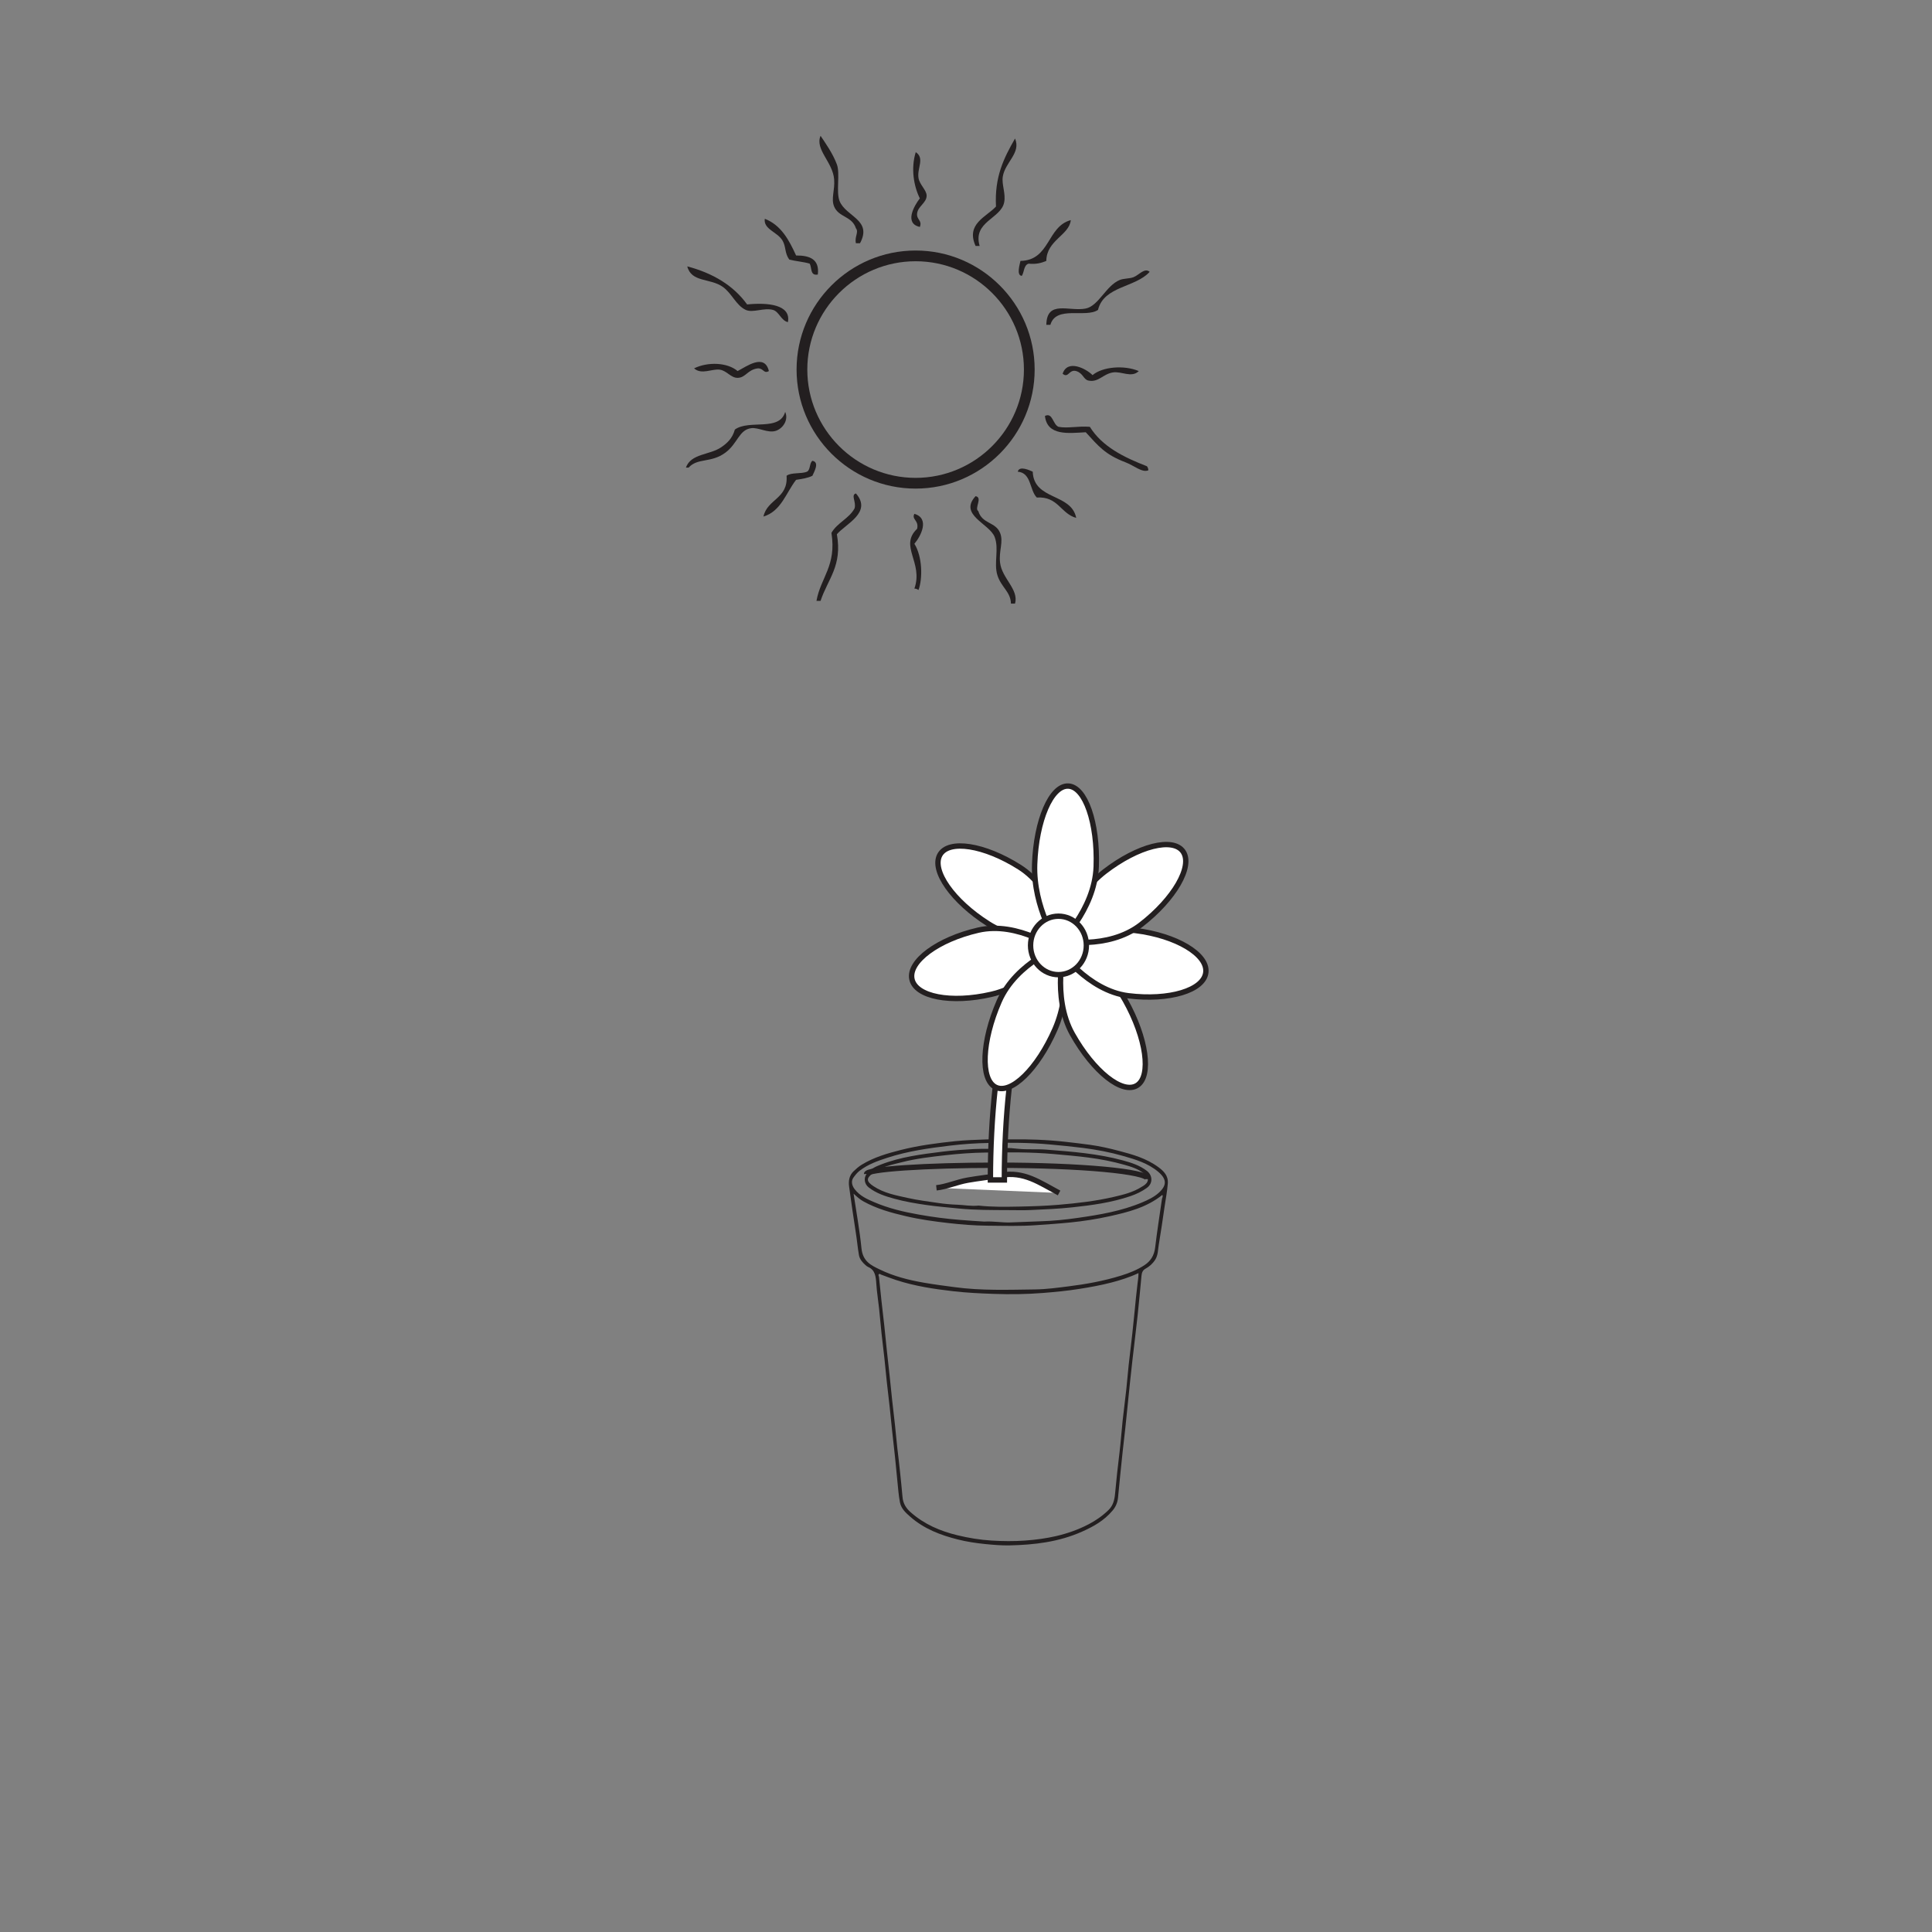 <?xml version="1.0" encoding="UTF-8"?>
<svg xmlns="http://www.w3.org/2000/svg" xmlns:xlink="http://www.w3.org/1999/xlink" width="360pt" height="360pt" viewBox="0 0 360 360" version="1.1">
<rect x="0" y="0" width="360" height="360" fill="#808080" stroke="none"/>
<g id="surface1">
<path style="fill:none;stroke-width:1;stroke-linecap:butt;stroke-linejoin:miter;stroke:rgb(13.73%,12.16%,12.549%);stroke-opacity:1;stroke-miterlimit:10;" d="M 0 -0.001 C 0 1.433 -12.531 2.589 -28.02 2.589 " transform="matrix(1,0,0,-1,213.879,219.71)"/>
<path style="fill:none;stroke-width:1;stroke-linecap:butt;stroke-linejoin:miter;stroke:rgb(13.73%,12.16%,12.549%);stroke-opacity:1;stroke-miterlimit:10;" d="M -0.001 -0.002 C -0.001 0.904 10.905 1.639 24.386 1.639 " transform="matrix(1,0,0,-1,161.474,218.76)"/>
<path style=" stroke:none;fill-rule:evenodd;fill:rgb(13.73%,12.16%,12.549%);fill-opacity:1;" d="M 183.395 227.625 C 182.043 227.551 180.465 227.43 178.887 227.309 C 176.301 227.109 173.734 226.77 171.176 226.312 C 168.355 225.816 165.57 225.156 162.891 224.008 C 161.578 223.445 160.246 222.863 159.266 221.602 C 158.703 220.879 158.574 220.059 159.02 219.438 C 159.359 218.961 159.727 218.504 160.18 218.152 C 161.754 216.938 163.547 216.316 165.328 215.738 C 169.172 214.484 173.133 213.934 177.094 213.461 C 179.449 213.18 181.82 213.016 184.191 212.973 C 187.996 212.902 191.805 212.898 195.609 213.25 C 197.688 213.441 199.762 213.641 201.836 213.902 C 204.355 214.227 206.848 214.699 209.305 215.402 C 211.578 216.055 213.867 216.715 215.805 218.336 C 217.414 219.688 217.434 220.852 216.004 222.18 C 215.078 223.047 213.957 223.57 212.828 224.047 C 208.949 225.676 204.902 226.352 200.844 226.934 C 198.523 227.27 196.18 227.504 193.844 227.57 C 191.953 227.629 190.062 227.73 188.172 227.785 C 186.648 227.828 185.141 227.527 183.395 227.625 M 159.051 222.422 C 159.73 223.047 160.262 223.516 160.863 223.848 C 163.363 225.242 166.047 225.973 168.742 226.605 C 171.387 227.23 174.07 227.598 176.75 227.902 C 179.133 228.172 181.527 228.367 183.918 228.387 C 187.008 228.414 190.094 228.516 193.188 228.285 C 195.273 228.133 197.359 228.004 199.441 227.789 C 201.906 227.539 204.348 227.164 206.773 226.625 C 210.219 225.855 213.645 225.012 216.582 222.656 C 216.758 222.965 216.543 223.188 216.508 223.445 C 216.082 226.438 215.605 229.418 215.25 232.422 C 215.07 233.984 214.371 235.008 213.254 235.746 C 211.887 236.641 210.406 237.227 208.895 237.691 C 205.691 238.684 202.426 239.281 199.121 239.691 C 197.047 239.953 194.965 240.238 192.891 240.266 C 187.871 240.328 182.844 240.52 177.836 239.836 C 175.953 239.586 174.074 239.344 172.203 239.02 C 169.355 238.527 166.551 237.832 163.895 236.531 C 162.348 235.781 160.766 235.078 160.52 232.59 C 160.191 229.242 159.574 225.938 159.051 222.422 M 212.141 237.223 C 212.137 237.977 212.039 238.59 211.961 239.188 C 211.75 240.848 211.602 242.52 211.434 244.188 C 211.289 245.617 211.152 247.051 210.992 248.484 C 210.773 250.438 210.527 252.387 210.312 254.344 C 210.148 255.855 210.035 257.371 209.871 258.879 C 209.656 260.836 209.395 262.785 209.184 264.738 C 208.973 266.727 208.84 268.727 208.598 270.711 C 208.289 273.242 208.004 275.781 207.777 278.328 C 207.668 279.504 207.402 280.543 206.574 281.352 C 205.438 282.465 204.188 283.324 202.836 284.031 C 200.902 285.039 198.887 285.738 196.812 286.223 C 194.91 286.664 192.988 286.918 191.047 287.059 C 188.949 287.211 186.863 287.191 184.762 287.062 C 182.609 286.926 180.5 286.582 178.391 286.07 C 175.23 285.301 172.25 284.062 169.668 281.77 C 168.879 281.066 168.266 280.203 168.168 278.91 C 168.059 277.48 167.875 276.051 167.746 274.617 C 167.602 273.027 167.383 271.449 167.207 269.863 C 167.051 268.406 166.918 266.945 166.762 265.492 C 166.59 263.902 166.395 262.32 166.223 260.734 C 166.066 259.277 165.926 257.816 165.77 256.363 C 165.598 254.746 165.41 253.137 165.238 251.523 C 165.078 250.039 164.941 248.555 164.781 247.07 C 164.613 245.512 164.422 243.953 164.25 242.395 C 164.09 240.91 163.953 239.422 163.785 237.941 C 163.762 237.77 163.613 237.578 163.758 237.434 C 163.902 237.285 164.051 237.453 164.203 237.512 C 165.117 237.855 166.031 238.203 166.957 238.508 C 170.445 239.652 174.035 240.188 177.625 240.602 C 180.145 240.891 182.684 241.012 185.215 241.098 C 188.254 241.203 191.305 241.168 194.336 240.926 C 196.594 240.742 198.852 240.531 201.102 240.172 C 203.086 239.855 205.059 239.504 207.016 239 C 208.738 238.555 210.441 238.02 212.141 237.223 M 188.535 212.305 C 186.527 212.305 185.191 212.266 183.852 212.312 C 181.875 212.387 179.895 212.441 177.926 212.648 C 174.551 213.004 171.18 213.441 167.867 214.277 C 165.359 214.914 162.855 215.625 160.559 217.031 C 160.004 217.371 159.512 217.809 159.035 218.266 C 158.262 219.012 158.07 220.02 158.219 221.102 C 158.617 223.988 159.023 226.875 159.477 229.75 C 159.695 231.109 159.812 232.488 160.047 233.844 C 160.188 234.66 160.711 235.23 161.27 235.73 C 161.43 235.879 161.609 236.016 161.797 236.098 C 163.086 236.648 163.199 237.887 163.289 239.23 C 163.387 240.77 163.641 242.289 163.805 243.824 C 163.969 245.363 164.094 246.906 164.258 248.441 C 164.426 250.004 164.625 251.559 164.797 253.117 C 164.957 254.57 165.086 256.035 165.242 257.492 C 165.414 259.074 165.613 260.66 165.785 262.246 C 165.941 263.676 166.074 265.109 166.227 266.543 C 166.406 268.207 166.602 269.867 166.777 271.539 C 166.93 273.023 167.059 274.512 167.215 275.996 C 167.355 277.32 167.438 278.66 167.695 279.953 C 167.934 281.156 168.809 281.91 169.613 282.621 C 172.234 284.918 175.289 286.051 178.449 286.852 C 180.137 287.281 181.848 287.535 183.578 287.711 C 185.086 287.859 186.605 287.992 188.102 287.961 C 192.703 287.863 197.266 287.336 201.621 285.398 C 203.719 284.465 205.723 283.367 207.324 281.453 C 207.902 280.77 208.234 279.996 208.328 279.074 C 208.617 276.234 208.863 273.395 209.184 270.562 C 209.535 267.52 209.879 264.48 210.168 261.43 C 210.422 258.781 210.715 256.137 211.008 253.488 C 211.324 250.688 211.68 247.891 211.984 245.09 C 212.246 242.652 212.461 240.207 212.695 237.77 C 212.75 237.172 212.895 236.711 213.441 236.406 C 214.141 236.023 214.766 235.496 215.254 234.734 C 215.805 233.871 215.758 232.871 215.922 231.926 C 216.324 229.555 216.66 227.168 217.012 224.785 C 217.223 223.371 217.492 221.961 217.605 220.535 C 217.719 219.066 216.836 218.215 215.883 217.508 C 213.617 215.828 211.039 215.117 208.469 214.441 C 206.703 213.973 204.914 213.57 203.113 213.32 C 201.598 213.109 200.078 212.934 198.555 212.762 C 195 212.363 191.434 212.258 188.535 212.305 "/>
<path style=" stroke:none;fill-rule:evenodd;fill:rgb(13.73%,12.16%,12.549%);fill-opacity:1;" d="M 182.352 224.641 C 180.902 224.797 179.652 224.52 178.395 224.48 C 177.219 224.441 176.031 224.332 174.859 224.16 C 172.941 223.879 171.02 223.641 169.117 223.215 C 166.93 222.73 164.711 222.328 162.75 221.023 C 161.402 220.129 161.391 219.551 162.617 218.633 C 164.293 217.371 166.234 217.016 168.133 216.539 C 170.793 215.867 173.504 215.562 176.207 215.254 C 178.66 214.977 181.125 214.797 183.586 214.762 C 187.836 214.707 192.09 214.66 196.344 215.039 C 198.512 215.234 200.68 215.414 202.848 215.699 C 205.09 215.992 207.312 216.418 209.5 217.039 C 210.766 217.395 212.039 217.785 213.141 218.652 C 214.18 219.465 214.129 220.301 212.996 221 C 212.938 221.039 212.871 221.062 212.812 221.102 C 211.164 222.172 209.332 222.609 207.512 223.031 C 204.137 223.812 200.711 224.203 197.285 224.492 C 194.844 224.703 192.398 224.777 189.953 224.828 C 187.355 224.879 184.758 224.918 182.352 224.641 M 187.832 225.488 C 189.238 225.484 190.648 225.539 192.055 225.473 C 194.633 225.352 197.215 225.25 199.785 224.973 C 203.453 224.582 207.117 224.086 210.664 222.875 C 211.723 222.512 212.738 222.035 213.688 221.352 C 214.918 220.465 214.734 218.961 213.703 218.172 C 212.336 217.125 210.781 216.645 209.215 216.219 C 206.883 215.586 204.52 215.18 202.133 214.883 C 199.758 214.586 197.379 214.406 194.996 214.219 C 193.262 214.086 191.531 214.23 189.809 214.07 C 188.879 213.98 187.941 213.848 187.02 213.953 C 185.176 214.156 183.328 214.012 181.484 214.109 C 179.516 214.215 177.543 214.352 175.582 214.598 C 171.695 215.086 167.801 215.562 164.066 217.027 C 163.102 217.402 162.145 217.844 161.473 218.758 C 160.883 219.566 161.098 220.66 161.859 221.25 C 163.316 222.387 164.977 222.906 166.656 223.367 C 168.609 223.906 170.586 224.238 172.574 224.527 C 174.598 224.82 176.629 224.984 178.656 225.188 C 181.715 225.492 184.773 225.473 187.832 225.488 "/>
<path style="fill-rule:nonzero;fill:rgb(100%,100%,100%);fill-opacity:1;stroke-width:1;stroke-linecap:butt;stroke-linejoin:miter;stroke:rgb(13.73%,12.16%,12.549%);stroke-opacity:1;stroke-miterlimit:10;" d="M 0.001 0 C -3.714 1.977 -6.522 4.063 -10.847 3.316 C -12.886 2.965 -15.108 2.727 -17.042 2.383 C -19.046 2.027 -20.925 1.172 -22.858 0.961 " transform="matrix(1,0,0,-1,197.343,222.293)"/>
<path style=" stroke:none;fill-rule:nonzero;fill:rgb(100%,100%,100%);fill-opacity:1;" d="M 184.547 219.863 L 187.148 219.863 C 187.148 207.992 188.363 196.84 190.559 188.461 C 193.789 176.156 197.504 176.016 197.539 176.016 L 197.539 174.652 C 196.062 174.652 191.562 174.652 187.984 188.277 C 185.77 196.715 184.547 207.93 184.547 219.863 "/>
<path style="fill:none;stroke-width:1;stroke-linecap:butt;stroke-linejoin:miter;stroke:rgb(13.73%,12.16%,12.549%);stroke-opacity:1;stroke-miterlimit:10;" d="M -0.002 0.002 L 2.6 0.002 C 2.6 11.873 3.814 23.025 6.01 31.404 C 9.24 43.709 12.955 43.85 12.99 43.85 L 12.99 45.213 C 11.514 45.213 7.014 45.213 3.436 31.588 C 1.221 23.15 -0.002 11.936 -0.002 0.002 Z M -0.002 0.002 " transform="matrix(1,0,0,-1,184.549,219.865)"/>
<path style=" stroke:none;fill-rule:nonzero;fill:rgb(100%,100%,100%);fill-opacity:1;" d="M 189.992 161.594 C 183.406 157.418 176.754 156.387 175.133 159.293 C 173.516 162.199 177.543 167.938 184.129 172.113 C 190.715 176.289 198.531 175.223 198.531 175.223 C 198.531 175.223 196.582 165.77 189.992 161.594 "/>
<path style="fill:none;stroke-width:1;stroke-linecap:butt;stroke-linejoin:miter;stroke:rgb(13.73%,12.16%,12.549%);stroke-opacity:1;stroke-miterlimit:10;" d="M -0 -0 C -6.586 4.175 -13.238 5.207 -14.859 2.3 C -16.477 -0.606 -12.449 -6.344 -5.863 -10.52 C 0.723 -14.696 8.539 -13.629 8.539 -13.629 C 8.539 -13.629 6.59 -4.176 -0 -0 Z M -0 -0 " transform="matrix(1,0,0,-1,189.992,161.593)"/>
<path style=" stroke:none;fill-rule:nonzero;fill:rgb(100%,100%,100%);fill-opacity:1;" d="M 182.27 173.324 C 174.781 175.051 169.254 179.129 169.922 182.43 C 170.594 185.734 177.207 187.012 184.699 185.281 C 192.188 183.555 197.23 177.094 197.23 177.094 C 197.23 177.094 189.758 171.594 182.27 173.324 "/>
<path style="fill:none;stroke-width:1;stroke-linecap:butt;stroke-linejoin:miter;stroke:rgb(13.73%,12.16%,12.549%);stroke-opacity:1;stroke-miterlimit:10;" d="M -0.001 -0.002 C -7.489 -1.728 -13.017 -5.807 -12.349 -9.107 C -11.677 -12.412 -5.063 -13.689 2.429 -11.959 C 9.917 -10.232 14.96 -3.771 14.96 -3.771 C 14.96 -3.771 7.487 1.729 -0.001 -0.002 Z M -0.001 -0.002 " transform="matrix(1,0,0,-1,182.27,173.322)"/>
<path style=" stroke:none;fill-rule:nonzero;fill:rgb(100%,100%,100%);fill-opacity:1;" d="M 186.184 186.594 C 182.949 193.996 182.652 201.16 185.523 202.586 C 188.398 204.016 193.348 199.168 196.586 191.762 C 199.824 184.355 198.047 176.164 198.047 176.164 C 198.047 176.164 189.418 179.188 186.184 186.594 "/>
<path style="fill:none;stroke-width:1;stroke-linecap:butt;stroke-linejoin:miter;stroke:rgb(13.73%,12.16%,12.549%);stroke-opacity:1;stroke-miterlimit:10;" d="M -0.002 -0.001 C -3.236 -7.403 -3.533 -14.567 -0.662 -15.993 C 2.213 -17.423 7.162 -12.575 10.4 -5.169 C 13.639 2.237 11.861 10.429 11.861 10.429 C 11.861 10.429 3.232 7.405 -0.002 -0.001 Z M -0.002 -0.001 " transform="matrix(1,0,0,-1,186.185,186.593)"/>
<path style=" stroke:none;fill-rule:nonzero;fill:rgb(100%,100%,100%);fill-opacity:1;" d="M 199.832 192.695 C 203.77 199.703 209.164 203.98 211.887 202.242 C 214.602 200.508 213.613 193.418 209.68 186.406 C 205.742 179.395 198.387 176.375 198.387 176.375 C 198.387 176.375 195.895 185.684 199.832 192.695 "/>
<path style="fill:none;stroke-width:1;stroke-linecap:butt;stroke-linejoin:miter;stroke:rgb(13.73%,12.16%,12.549%);stroke-opacity:1;stroke-miterlimit:10;" d="M -0.001 -0.002 C 3.937 -7.01 9.331 -11.287 12.054 -9.549 C 14.769 -7.814 13.78 -0.725 9.847 6.287 C 5.909 13.299 -1.446 16.318 -1.446 16.318 C -1.446 16.318 -3.938 7.01 -0.001 -0.002 Z M -0.001 -0.002 " transform="matrix(1,0,0,-1,199.833,192.693)"/>
<path style=" stroke:none;fill-rule:nonzero;fill:rgb(100%,100%,100%);fill-opacity:1;" d="M 210.242 185.543 C 217.852 186.492 224.32 184.543 224.688 181.188 C 225.059 177.832 219.188 174.34 211.578 173.391 C 203.965 172.438 197.23 176.809 197.23 176.809 C 197.23 176.809 202.633 184.594 210.242 185.543 "/>
<path style="fill:none;stroke-width:1;stroke-linecap:butt;stroke-linejoin:miter;stroke:rgb(13.73%,12.16%,12.549%);stroke-opacity:1;stroke-miterlimit:10;" d="M 0.001 0 C 7.61 -0.949 14.079 1 14.446 4.356 C 14.817 7.711 8.946 11.203 1.337 12.152 C -6.276 13.105 -13.011 8.734 -13.011 8.734 C -13.011 8.734 -7.608 0.949 0.001 0 Z M 0.001 0 " transform="matrix(1,0,0,-1,210.241,185.543)"/>
<path style=" stroke:none;fill-rule:nonzero;fill:rgb(100%,100%,100%);fill-opacity:1;" d="M 212.578 172.316 C 218.781 167.531 222.309 161.43 220.457 158.691 C 218.598 155.953 212.059 157.617 205.848 162.402 C 199.641 167.191 197.453 175.27 197.453 175.27 C 197.453 175.27 206.371 177.109 212.578 172.316 "/>
<path style="fill:none;stroke-width:1;stroke-linecap:butt;stroke-linejoin:miter;stroke:rgb(13.73%,12.16%,12.549%);stroke-opacity:1;stroke-miterlimit:10;" d="M 0.002 0.001 C 6.205 4.787 9.732 10.888 7.881 13.626 C 6.021 16.365 -0.518 14.701 -6.729 9.916 C -12.936 5.126 -15.123 -2.952 -15.123 -2.952 C -15.123 -2.952 -6.205 -4.791 0.002 0.001 Z M 0.002 0.001 " transform="matrix(1,0,0,-1,212.576,172.318)"/>
<path style=" stroke:none;fill-rule:nonzero;fill:rgb(100%,100%,100%);fill-opacity:1;" d="M 204.262 161.484 C 204.551 153.32 202.215 146.598 199.051 146.473 C 195.883 146.344 193.082 152.863 192.793 161.027 C 192.504 169.191 197.121 176.004 197.121 176.004 C 197.121 176.004 203.977 169.652 204.262 161.484 "/>
<path style="fill:none;stroke-width:1;stroke-linecap:butt;stroke-linejoin:miter;stroke:rgb(13.73%,12.16%,12.549%);stroke-opacity:1;stroke-miterlimit:10;" d="M 0 0.001 C 0.289 8.165 -2.047 14.888 -5.211 15.013 C -8.379 15.142 -11.18 8.623 -11.469 0.458 C -11.758 -7.706 -7.141 -14.518 -7.141 -14.518 C -7.141 -14.518 -0.285 -8.167 0 0.001 Z M 0 0.001 " transform="matrix(1,0,0,-1,204.262,161.486)"/>
<path style=" stroke:none;fill-rule:nonzero;fill:rgb(100%,100%,100%);fill-opacity:1;" d="M 192.031 176.164 C 192.031 179.176 194.359 181.613 197.23 181.613 C 200.102 181.613 202.43 179.176 202.43 176.164 C 202.43 173.156 200.102 170.719 197.23 170.719 C 194.359 170.719 192.031 173.156 192.031 176.164 "/>
<path style="fill:none;stroke-width:1;stroke-linecap:butt;stroke-linejoin:miter;stroke:rgb(13.73%,12.16%,12.549%);stroke-opacity:1;stroke-miterlimit:10;" d="M -0.002 0.002 C -0.002 -3.01 2.326 -5.447 5.197 -5.447 C 8.068 -5.447 10.396 -3.01 10.396 0.002 C 10.396 3.01 8.068 5.447 5.197 5.447 C 2.326 5.447 -0.002 3.01 -0.002 0.002 Z M -0.002 0.002 " transform="matrix(1,0,0,-1,192.033,176.166)"/>
<path style=" stroke:none;fill-rule:evenodd;fill:rgb(13.73%,12.16%,12.549%);fill-opacity:1;" d="M 189.137 112.469 L 188.375 112.469 C 188.324 110.254 186.535 109.418 185.84 107.148 C 185.156 104.891 186.195 102.266 185.336 100.051 C 184.363 97.555 178.578 95.941 181.785 92.453 C 183.172 92.695 181.492 94.738 182.293 95.238 C 183.023 97.668 185.504 97.207 186.352 99.297 C 187.035 100.992 186.078 102.637 186.352 104.867 C 186.703 107.793 189.875 109.809 189.137 112.469 "/>
<path style=" stroke:none;fill-rule:evenodd;fill:rgb(13.73%,12.16%,12.549%);fill-opacity:1;" d="M 152.898 111.965 L 152.137 111.965 C 152.918 107.586 155.902 105.422 154.926 99.297 C 155.996 97.406 158.191 96.648 159.234 94.734 C 159.605 93.535 158.48 92.238 159.488 91.945 C 162.578 95.473 157.578 97.617 155.941 99.551 C 156.984 105.473 154.258 107.855 152.898 111.965 "/>
<path style=" stroke:none;fill-rule:evenodd;fill:rgb(13.73%,12.16%,12.549%);fill-opacity:1;" d="M 171.148 109.938 C 170.938 109.801 170.73 109.672 170.383 109.68 C 172.105 104.793 167.48 101.773 170.891 98.535 C 171.27 96.949 169.809 96.812 170.383 95.746 C 173.312 96.602 171.574 99.93 170.383 101.324 C 171.863 103.66 171.957 107.77 171.148 109.938 "/>
<path style=" stroke:none;fill-rule:evenodd;fill:rgb(13.73%,12.16%,12.549%);fill-opacity:1;" d="M 200.539 96.508 C 197.629 95.699 197.164 92.453 193.191 92.707 C 191.809 91.305 192.215 88.109 189.645 87.891 C 189.922 86.691 191.934 87.668 192.434 87.891 C 192.633 93.266 199.621 91.852 200.539 96.508 "/>
<path style=" stroke:none;fill-rule:evenodd;fill:rgb(13.73%,12.16%,12.549%);fill-opacity:1;" d="M 142.258 96.254 C 142.953 92.98 146.887 92.945 146.566 88.652 C 147.418 87.984 149.305 88.352 150.367 87.891 C 151.043 87.559 150.793 86.293 151.379 85.863 C 152.766 86.105 151.699 87.918 151.379 88.652 C 150.547 89.086 149.426 89.234 148.336 89.414 C 146.457 91.84 145.559 95.25 142.258 96.254 "/>
<path style=" stroke:none;fill-rule:evenodd;fill:rgb(13.73%,12.16%,12.549%);fill-opacity:1;" d="M 194.711 77.504 C 196.168 76.797 196.16 79.094 197.242 79.531 C 198.965 79.863 200.812 79.352 203.074 79.531 C 205.375 83.227 209.398 85.203 213.719 86.879 C 213.852 87.082 213.98 87.293 213.973 87.641 C 212.785 88.113 211.395 86.777 209.664 86.121 C 205.902 84.684 204.668 83.117 202.316 80.543 C 199.117 80.715 195.121 81.27 194.711 77.504 "/>
<path style=" stroke:none;fill-rule:evenodd;fill:rgb(13.73%,12.16%,12.549%);fill-opacity:1;" d="M 127.809 87.133 C 128.758 84.477 132.23 84.816 134.398 83.332 C 135.5 82.578 136.465 81.695 136.934 80.039 C 139.617 78.105 145.246 80.473 146.309 76.75 C 146.992 78.297 145.824 79.891 144.535 80.289 C 143.082 80.746 141.316 79.605 139.977 79.785 C 137.68 80.09 137.484 82.625 135.16 84.348 C 132.492 86.32 129.98 85.273 128.316 87.133 Z M 127.809 87.133 "/>
<path style=" stroke:none;fill-rule:evenodd;fill:rgb(13.73%,12.16%,12.549%);fill-opacity:1;" d="M 200.539 69.145 C 199.184 68.762 199.098 70.551 198.008 69.648 C 198.895 66.875 202.387 68.695 203.582 69.898 C 205.422 68.328 209.473 67.988 212.195 69.145 C 210.848 70.473 208.984 69.141 207.383 69.395 C 205.496 69.695 204.691 71.305 202.82 70.914 C 201.863 70.715 201.863 69.562 200.539 69.145 "/>
<path style=" stroke:none;fill-rule:evenodd;fill:rgb(13.73%,12.16%,12.549%);fill-opacity:1;" d="M 129.332 68.637 C 131.902 67.379 135.547 67.523 137.441 69.141 C 139.059 68.32 142.449 65.754 143.27 69.141 C 142.305 69.699 142.309 68.633 141.242 68.637 C 139.297 68.855 138.965 70.391 137.441 70.406 C 136.188 70.422 135.465 69.098 134.148 68.887 C 132.719 68.656 130.727 69.906 129.332 68.637 "/>
<path style=" stroke:none;fill-rule:evenodd;fill:rgb(13.73%,12.16%,12.549%);fill-opacity:1;" d="M 194.969 60.531 C 195.043 55.797 199.262 58.113 202.316 57.488 C 204.723 56.996 206.094 53.211 208.652 52.168 C 209.383 51.867 210.414 51.945 211.184 51.66 C 212.234 51.273 213.254 49.82 214.223 50.648 C 211.609 53.602 205.695 53.27 204.598 57.742 C 202.352 59.316 196.762 56.855 195.723 60.531 Z M 194.969 60.531 "/>
<path style=" stroke:none;fill-rule:evenodd;fill:rgb(13.73%,12.16%,12.549%);fill-opacity:1;" d="M 146.816 60.02 C 145.562 59.766 145.168 58.055 144.031 57.746 C 142.355 57.281 140.309 58.355 138.965 57.746 C 137.16 56.918 136.367 54.629 134.652 53.434 C 132.293 51.789 128.844 52.66 128.062 49.637 C 132.867 50.91 136.668 53.195 139.215 56.727 C 143.078 56.34 147.438 56.758 146.816 60.02 "/>
<path style=" stroke:none;fill-rule:evenodd;fill:rgb(13.73%,12.16%,12.549%);fill-opacity:1;" d="M 190.402 51.406 C 189.336 51.32 190.051 49.168 190.148 48.617 C 195.703 48.512 195.055 42.211 199.523 41.016 C 199.254 43.836 195.008 44.742 194.965 48.617 C 194.074 48.992 193.09 49.277 191.672 49.129 C 190.746 49.387 190.867 50.691 190.402 51.406 "/>
<path style=" stroke:none;fill-rule:evenodd;fill:rgb(13.73%,12.16%,12.549%);fill-opacity:1;" d="M 152.391 51.152 C 150.926 51.438 151.305 49.875 150.875 49.125 C 149.707 48.773 148.273 48.684 147.07 48.367 C 146.176 47.141 146.492 45.969 145.805 44.816 C 144.824 43.184 142.227 42.734 142.508 40.766 C 145.547 41.953 147.016 44.703 148.34 47.605 C 150.879 47.598 152.727 48.285 152.391 51.152 "/>
<path style=" stroke:none;fill-rule:evenodd;fill:rgb(13.73%,12.16%,12.549%);fill-opacity:1;" d="M 182.543 45.832 L 181.785 45.832 C 179.934 41.707 183.77 40.438 185.59 38.484 C 185.293 32.977 187.031 29.477 189.137 25.812 C 190.289 28.52 187.289 30.207 186.855 32.91 C 186.617 34.402 187.449 36.066 187.109 37.723 C 186.48 40.781 181.223 41.281 182.543 45.832 "/>
<path style=" stroke:none;fill-rule:evenodd;fill:rgb(13.73%,12.16%,12.549%);fill-opacity:1;" d="M 160.25 45.324 L 159.488 45.324 C 159.195 44.121 160.074 43.25 159.488 42.535 C 158.746 40.234 156.285 40.535 155.43 38.484 C 154.812 36.992 155.598 35.449 155.43 33.414 C 155.172 30.18 151.82 27.859 152.898 25.309 C 153.758 26.582 155.199 28.625 155.941 30.633 C 156.578 32.352 155.754 35.758 156.445 37.469 C 157.625 40.391 162.605 40.953 160.25 45.324 "/>
<path style=" stroke:none;fill-rule:evenodd;fill:rgb(13.73%,12.16%,12.549%);fill-opacity:1;" d="M 171.398 42.285 C 168.465 41.652 170.305 38.371 171.398 36.965 C 170.266 34.699 169.695 31.375 170.637 28.352 C 172.359 29.492 170.852 31.336 171.148 33.164 C 171.348 34.422 172.664 35.422 172.664 36.457 C 172.664 37.805 171.059 38.41 170.891 39.754 C 170.738 40.957 171.895 41.047 171.398 42.285 "/>
<path style=" stroke:none;fill-rule:nonzero;fill:rgb(13.73%,12.16%,12.549%);fill-opacity:1;" d="M 170.613 48.68 C 159.484 48.68 150.43 57.734 150.43 68.859 C 150.43 79.988 159.484 89.043 170.613 89.043 C 181.738 89.043 190.793 79.988 190.793 68.859 C 190.793 57.734 181.738 48.68 170.613 48.68 M 170.613 91.043 C 158.383 91.043 148.43 81.094 148.43 68.859 C 148.43 56.629 158.383 46.68 170.613 46.68 C 182.844 46.68 192.793 56.629 192.793 68.859 C 192.793 81.094 182.844 91.043 170.613 91.043 "/>
</g>
</svg>
